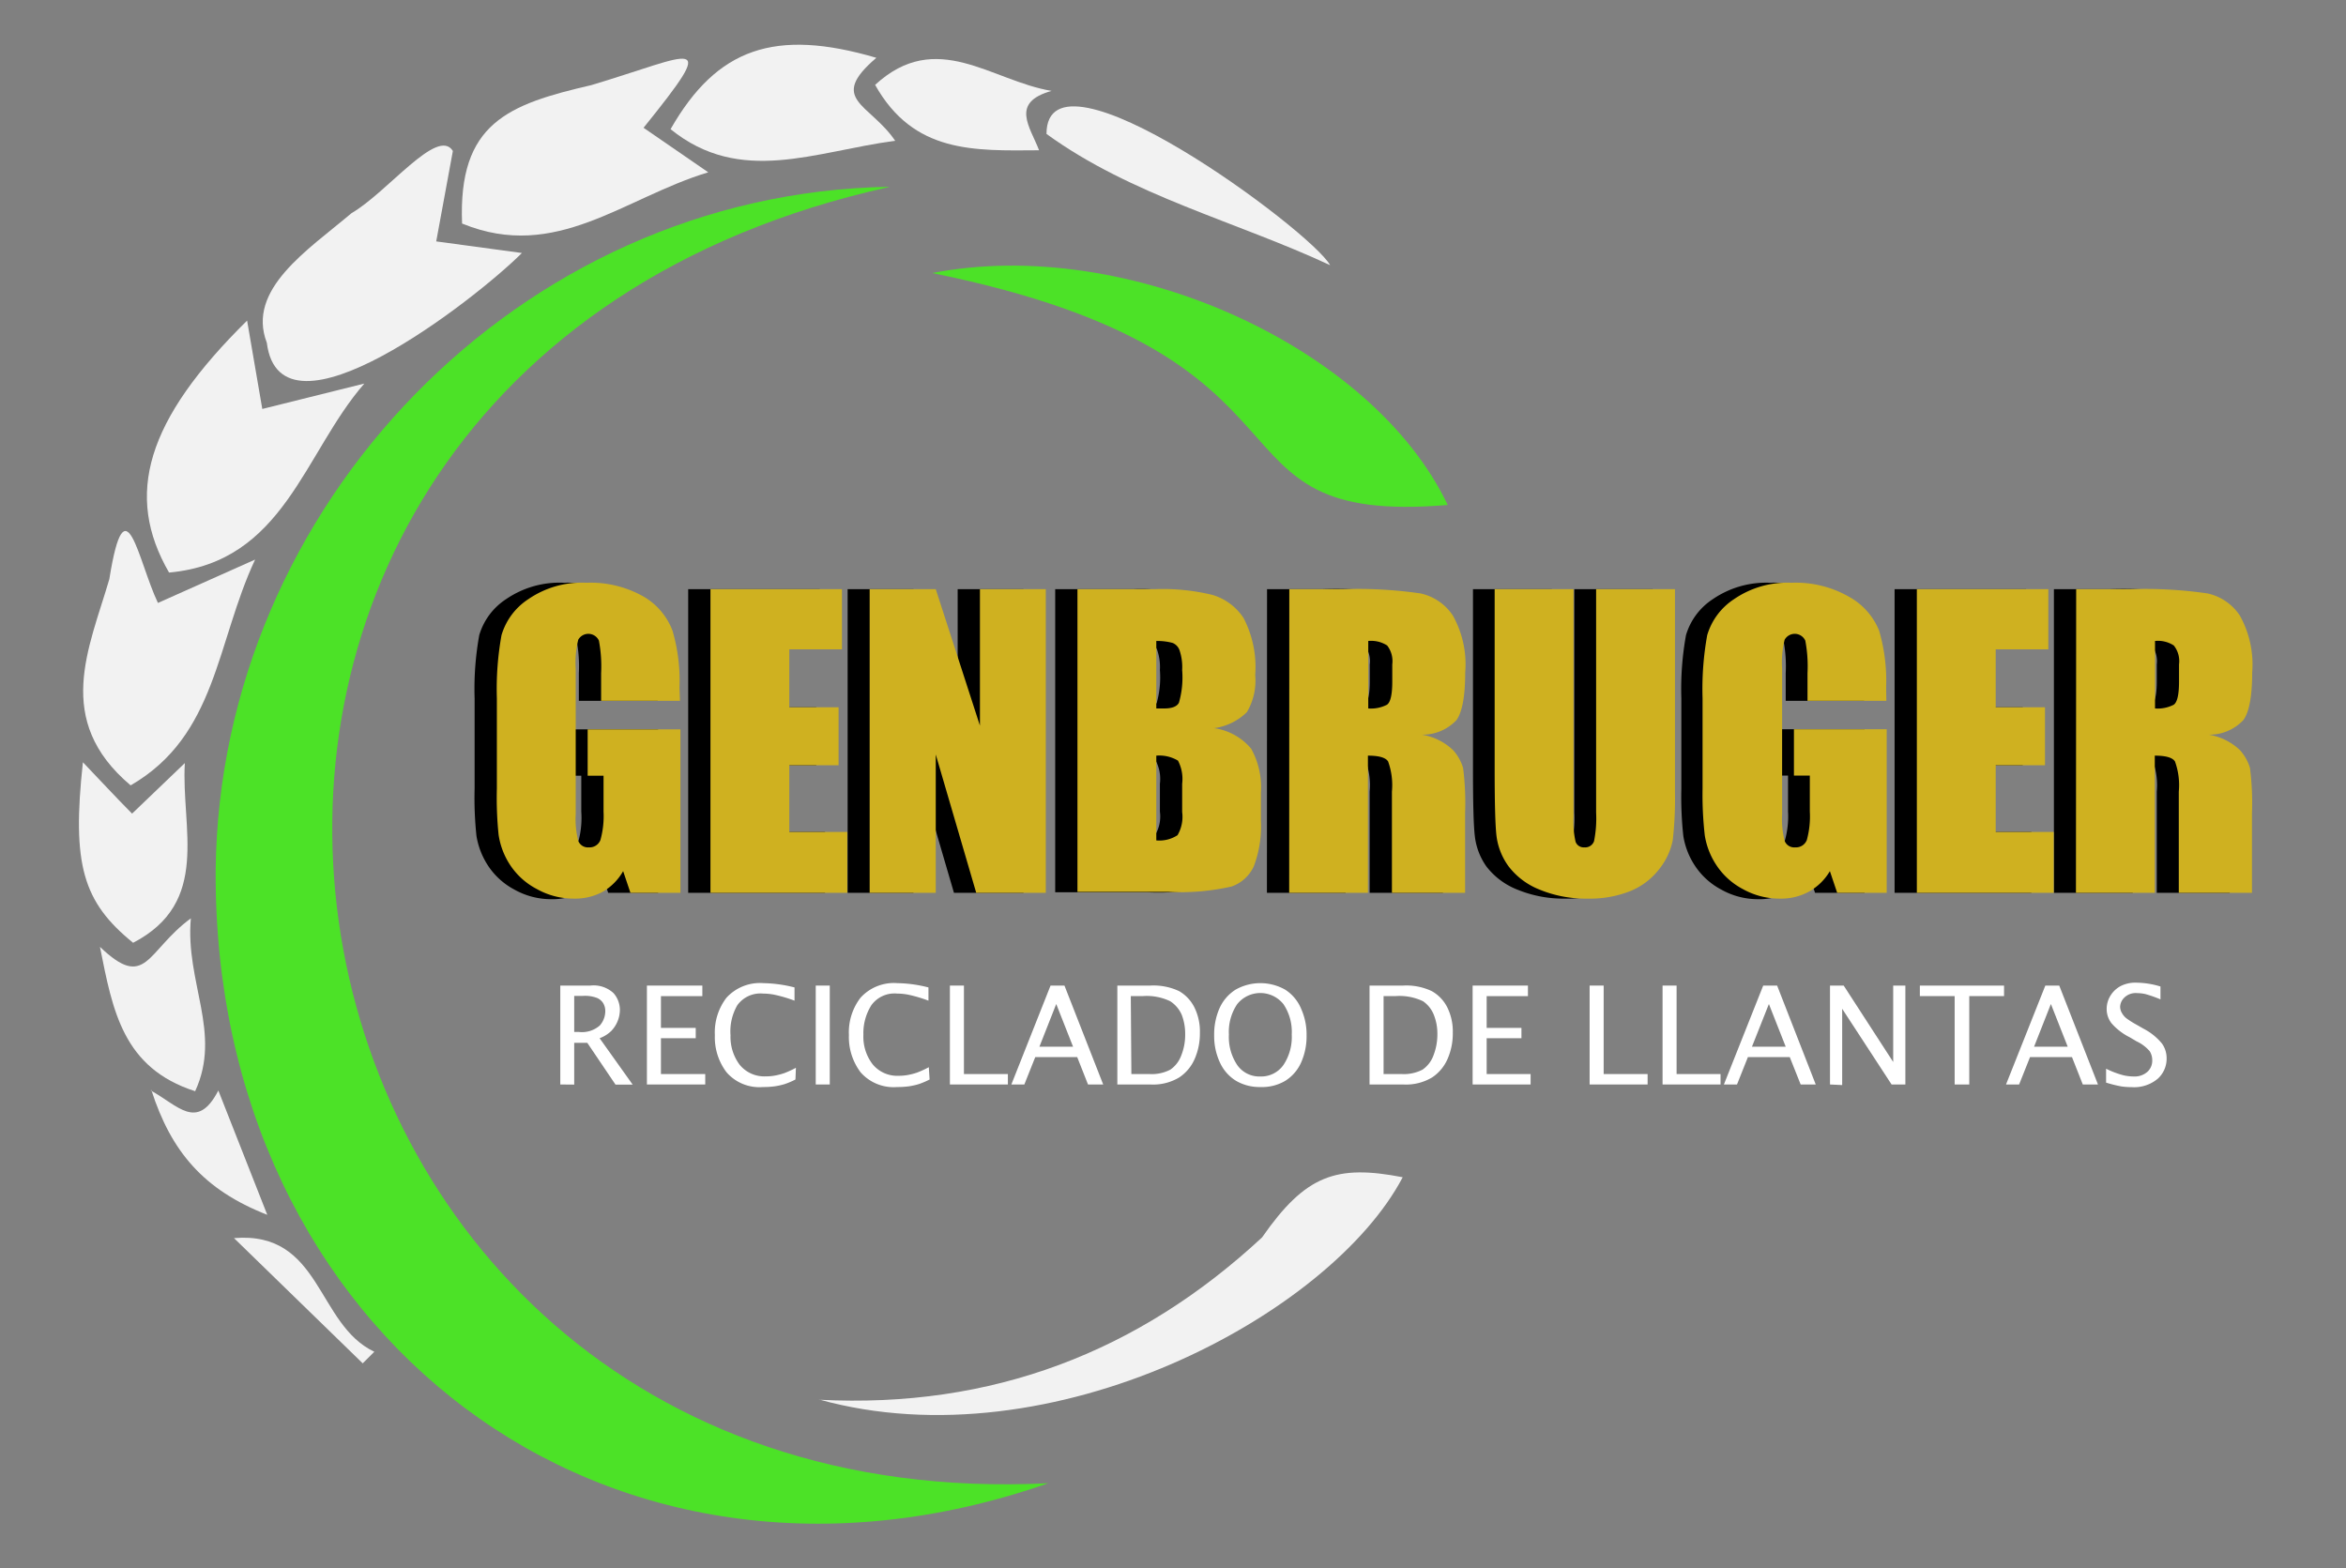 <svg xmlns="http://www.w3.org/2000/svg" viewBox="0 0 202.32 135.24"><rect x="0" y="0" width="202.32" height="135.24" fill="#808080" stroke="none"/><defs><style>.cls-1{fill:#4ce227;}.cls-2{fill:#f2f2f2;}.cls-3{fill:#cfb120;}.cls-4{fill:#fff;}</style></defs><title>logo-genbruger-2022</title><g id="Capa_2" data-name="Capa 2"><path class="cls-1" d="M76.67,16.13C3.21,32.4,19,131.48,90.4,127.92,52.31,141.22,18.33,115,18.6,75c.34-31.3,26.11-58.35,58.07-58.89"></path><path class="cls-1" d="M124.85,43.55c-22.16,1.86-8.74-12.76-44.45-20,16.7-3.26,37.92,6.3,44.45,20"></path><path class="cls-2" d="M39.05,13.05c-.45,2.43-.9,4.85-1.43,7.77l7.39,1c-4,4-20.82,17.1-22,7.74-1.77-4.61,3.55-8,7.31-11.18,3.09-1.79,7.41-7.45,8.73-5.37"></path><path class="cls-2" d="M21.31,27.65c.48,2.77.87,5.06,1.31,7.62l8.8-2.19c-5.23,6-6.91,15.4-16.84,16.3-3.86-6.67-2-13.13,6.73-21.73"></path><path class="cls-2" d="M39.85,19.29C39.5,10.6,43.83,9,51,7.34c8.86-2.65,11.16-4.58,4.5,3.68l5.58,3.84c-7.29,2.2-13.12,7.73-21.2,4.43"></path><path class="cls-2" d="M11.25,67.72C4.59,62.09,7.69,55.91,9.43,49.94c1.39-8.68,2.46-1.59,4.19,2.06L22,48.26c-3.36,7.18-3.3,15.16-10.71,19.46"></path><path class="cls-2" d="M75.56,5c-4.2,3.6-.55,3.92,1.64,7.14-6.93.92-13.35,3.88-19.37-1,4-7,9-8.72,17.73-6.16"></path><path class="cls-2" d="M11.39,70.17l4.55-4.36c-.33,5.61,2.28,12-4.46,15.5-4.34-3.52-5.29-6.75-4.33-15.57,1.54,1.61,2.82,3,4.24,4.43"></path><path class="cls-2" d="M114.71,22.87c-8.06-3.76-17.14-6-24.46-11.32,0-8.51,22.83,8.35,24.46,11.32"></path><path class="cls-2" d="M75.47,7.32c5.31-4.88,10-.35,15.22.52-3.6,1-1.85,3.1-1.08,5.12C84,13,78.79,13.24,75.47,7.32"></path><path class="cls-2" d="M16.83,94.11c-6.23-2-7.11-6.93-8.21-12.45,4,3.83,4,.36,7.84-2.46-.5,5.51,2.7,9.87.37,14.91"></path><path class="cls-2" d="M13,94.05c2.35,1.28,4,3.54,5.83,0,1.47,3.72,2.7,6.87,4.22,10.72-5.49-2.14-8.3-5.47-10-10.77"></path><path class="cls-2" d="M20.18,106.78c7.55-.63,7.1,7.44,12.1,9.8l-1,1L20.18,106.78"></path><path class="cls-2" d="M70.64,120.72c14.94.77,27.58-4.14,38.2-14,3.76-5.4,6.41-6.3,12.13-5.19-6.24,11.87-30.27,24.74-50.33,19.17"></path><path d="M56.72,60.44h-6.8V58.06a11.86,11.86,0,0,0-.19-2.81A1,1,0,0,0,48,55.17a8,8,0,0,0-.22,2.49V70.2A7.54,7.54,0,0,0,48,72.52a.89.89,0,0,0,.91.56,1,1,0,0,0,1-.63A7.66,7.66,0,0,0,50.13,70v-3.1H48.76v-4h8V77H52.45l-.63-1.87a4.8,4.8,0,0,1-1.75,1.82,5,5,0,0,1-2.5.6,6.46,6.46,0,0,1-3.21-.83,6.16,6.16,0,0,1-2.27-2.06,6.62,6.62,0,0,1-1-2.57A31,31,0,0,1,40.93,68V60.23a26.09,26.09,0,0,1,.4-5.45,5.6,5.6,0,0,1,2.32-3.11,8.15,8.15,0,0,1,5-1.41,9.24,9.24,0,0,1,5,1.23,5.77,5.77,0,0,1,2.56,2.91,15.4,15.4,0,0,1,.6,4.9Z"></path><path d="M59.35,50.81H70.69V56H66.15v5H70.4v5H66.15v5.75h5V77H59.35Z"></path><path d="M88.27,50.81V77h-6L78.78,65.07V77H73.1V50.81h5.68l3.81,11.77V50.81Z"></path><path d="M91,50.81h6.79a18,18,0,0,1,4.86.5,4.85,4.85,0,0,1,2.68,2,9.16,9.16,0,0,1,1,4.91,5.31,5.31,0,0,1-.72,3.2,5,5,0,0,1-2.83,1.38A5.08,5.08,0,0,1,106,64.6a6.84,6.84,0,0,1,.84,3.79v2.42a9.51,9.51,0,0,1-.61,3.93,3.27,3.27,0,0,1-1.93,1.75,20,20,0,0,1-5.42.46H91Zm6.8,4.47V61.1l.68,0c.67,0,1.09-.16,1.28-.49a8.21,8.21,0,0,0,.27-2.82,4.55,4.55,0,0,0-.23-1.72,1.06,1.06,0,0,0-.59-.62A5,5,0,0,0,97.8,55.28Zm0,9.89v7.31A2.86,2.86,0,0,0,99.63,72a3.13,3.13,0,0,0,.4-2V67.6a3.42,3.42,0,0,0-.36-2A3.13,3.13,0,0,0,97.8,65.17Z"></path><path d="M109.27,50.81h4.81a37.47,37.47,0,0,1,6.51.37,4.47,4.47,0,0,1,2.78,1.9A8.58,8.58,0,0,1,124.45,58c0,2-.26,3.4-.76,4.1a4,4,0,0,1-3,1.26,5.08,5.08,0,0,1,2.71,1.34,4.15,4.15,0,0,1,.87,1.54,24.79,24.79,0,0,1,.17,3.87V77h-6.32V68.27a6,6,0,0,0-.33-2.6c-.22-.34-.8-.5-1.74-.5V77h-6.79Zm6.79,4.47V61.1a3,3,0,0,0,1.61-.32c.31-.21.46-.89.46-2V57.3a2.21,2.21,0,0,0-.44-1.63A2.54,2.54,0,0,0,116.06,55.28Z"></path><path d="M142.53,50.81V68.28a30.45,30.45,0,0,1-.19,4.18,5.66,5.66,0,0,1-1.15,2.47,6,6,0,0,1-2.51,1.92,9.36,9.36,0,0,1-3.67.65,10.47,10.47,0,0,1-4.14-.77,6.26,6.26,0,0,1-2.68-2,5.63,5.63,0,0,1-1-2.62c-.11-.92-.16-2.86-.16-5.81V50.81h6.8v19.6A7.9,7.9,0,0,0,134,72.6a.74.74,0,0,0,.75.48.8.8,0,0,0,.84-.53,10,10,0,0,0,.18-2.47V50.81Z"></path><path d="M160.76,60.44H154V58.06a11.86,11.86,0,0,0-.19-2.81,1,1,0,0,0-1.78-.08,8,8,0,0,0-.22,2.49V70.2a7.54,7.54,0,0,0,.22,2.32.89.89,0,0,0,.91.56,1,1,0,0,0,1-.63,7.66,7.66,0,0,0,.26-2.46v-3.1H152.8v-4h8V77h-4.27l-.63-1.87a4.8,4.8,0,0,1-1.75,1.82,5,5,0,0,1-2.5.6,6.46,6.46,0,0,1-3.21-.83,6.16,6.16,0,0,1-2.27-2.06,6.47,6.47,0,0,1-1-2.57A31,31,0,0,1,145,68V60.23a26.09,26.09,0,0,1,.4-5.45,5.6,5.6,0,0,1,2.32-3.11,8.13,8.13,0,0,1,4.95-1.41,9.24,9.24,0,0,1,5,1.23,5.77,5.77,0,0,1,2.56,2.91,15.4,15.4,0,0,1,.6,4.9Z"></path><path d="M163.39,50.81h11.34V56h-4.54v5h4.25v5h-4.25v5.75h5V77H163.39Z"></path><path d="M177.13,50.81H182a37.55,37.55,0,0,1,6.51.37,4.49,4.49,0,0,1,2.78,1.9A8.59,8.59,0,0,1,192.31,58c0,2-.25,3.4-.76,4.1a4,4,0,0,1-3,1.26,5.08,5.08,0,0,1,2.71,1.34,4,4,0,0,1,.86,1.54,23.51,23.51,0,0,1,.17,3.87V77H186V68.27a6,6,0,0,0-.33-2.6c-.22-.34-.8-.5-1.74-.5V77h-6.8Zm6.8,4.47V61.1a3,3,0,0,0,1.61-.32c.31-.21.46-.89.46-2V57.3a2.21,2.21,0,0,0-.44-1.63A2.54,2.54,0,0,0,183.93,55.28Z"></path><path class="cls-3" d="M58.64,60.44h-6.8V58.06a11.86,11.86,0,0,0-.19-2.81,1,1,0,0,0-1.78-.08,8,8,0,0,0-.22,2.49V70.2a7.54,7.54,0,0,0,.22,2.32.89.89,0,0,0,.91.56,1,1,0,0,0,1-.63A7.66,7.66,0,0,0,52.05,70v-3.1H50.68v-4h8V77H54.37l-.63-1.87A4.8,4.8,0,0,1,52,76.9a5,5,0,0,1-2.5.6,6.46,6.46,0,0,1-3.21-.83A6.16,6.16,0,0,1,44,74.61,6.47,6.47,0,0,1,43,72,31,31,0,0,1,42.85,68V60.23a26.09,26.09,0,0,1,.4-5.45,5.6,5.6,0,0,1,2.32-3.11,8.13,8.13,0,0,1,5-1.41,9.24,9.24,0,0,1,5,1.23A5.77,5.77,0,0,1,58,54.4a15.4,15.4,0,0,1,.6,4.9Z"></path><path class="cls-3" d="M61.27,50.81H72.61V56H68.07v5h4.25v5H68.07v5.75h5V77H61.27Z"></path><path class="cls-3" d="M90.19,50.81V77h-6L80.7,65.07V77H75V50.81H80.7l3.81,11.77V50.81Z"></path><path class="cls-3" d="M92.92,50.81H99.7a18,18,0,0,1,4.87.5,4.85,4.85,0,0,1,2.68,2,9.16,9.16,0,0,1,1,4.91,5.31,5.31,0,0,1-.72,3.2,5,5,0,0,1-2.83,1.38,5.08,5.08,0,0,1,3.2,1.77,6.84,6.84,0,0,1,.84,3.79v2.42a9.68,9.68,0,0,1-.61,3.93,3.3,3.3,0,0,1-1.93,1.75,20,20,0,0,1-5.42.46H92.92Zm6.8,4.47V61.1l.68,0c.67,0,1.09-.16,1.27-.49a7.85,7.85,0,0,0,.28-2.82,4.55,4.55,0,0,0-.23-1.72,1.06,1.06,0,0,0-.59-.62A5,5,0,0,0,99.72,55.28Zm0,9.89v7.31a2.86,2.86,0,0,0,1.83-.45,3.13,3.13,0,0,0,.4-2V67.6a3.42,3.42,0,0,0-.36-2A3.13,3.13,0,0,0,99.72,65.17Z"></path><path class="cls-3" d="M111.19,50.81H116a37.47,37.47,0,0,1,6.51.37,4.49,4.49,0,0,1,2.78,1.9A8.59,8.59,0,0,1,126.36,58c0,2-.25,3.4-.75,4.1a4,4,0,0,1-3,1.26,5.08,5.08,0,0,1,2.71,1.34,4,4,0,0,1,.86,1.54,23.51,23.51,0,0,1,.17,3.87V77h-6.31V68.27a6,6,0,0,0-.33-2.6c-.22-.34-.8-.5-1.74-.5V77h-6.79ZM118,55.28V61.1a3,3,0,0,0,1.61-.32c.31-.21.46-.89.46-2V57.3a2.21,2.21,0,0,0-.44-1.63A2.54,2.54,0,0,0,118,55.28Z"></path><path class="cls-3" d="M144.45,50.81V68.28a32.19,32.19,0,0,1-.19,4.18,5.78,5.78,0,0,1-1.15,2.47,6,6,0,0,1-2.51,1.92,9.42,9.42,0,0,1-3.68.65,10.45,10.45,0,0,1-4.13-.77,6.26,6.26,0,0,1-2.68-2,5.63,5.63,0,0,1-1.05-2.62c-.11-.92-.16-2.86-.16-5.81V50.81h6.8v19.6a7.9,7.9,0,0,0,.18,2.19.74.74,0,0,0,.75.48.81.81,0,0,0,.84-.53,10,10,0,0,0,.18-2.47V50.81Z"></path><path class="cls-3" d="M162.68,60.44h-6.8V58.06a11.86,11.86,0,0,0-.19-2.81,1,1,0,0,0-1.78-.08,8,8,0,0,0-.22,2.49V70.2a7.54,7.54,0,0,0,.22,2.32.88.88,0,0,0,.91.56,1,1,0,0,0,1-.63,7.66,7.66,0,0,0,.26-2.46v-3.1h-1.37v-4h8V77h-4.27l-.63-1.87A4.8,4.8,0,0,1,156,76.9a5,5,0,0,1-2.5.6,6.46,6.46,0,0,1-3.21-.83,6.16,6.16,0,0,1-2.27-2.06,6.47,6.47,0,0,1-1-2.57,31,31,0,0,1-.19-4.05V60.23a26.09,26.09,0,0,1,.4-5.45,5.6,5.6,0,0,1,2.32-3.11,8.11,8.11,0,0,1,4.95-1.41,9.24,9.24,0,0,1,5,1.23,5.82,5.82,0,0,1,2.56,2.91,15.4,15.4,0,0,1,.6,4.9Z"></path><path class="cls-3" d="M165.31,50.81h11.34V56h-4.54v5h4.25v5h-4.25v5.75h5V77H165.31Z"></path><path class="cls-3" d="M179.05,50.81h4.82a37.55,37.55,0,0,1,6.51.37,4.49,4.49,0,0,1,2.78,1.9A8.67,8.67,0,0,1,194.23,58c0,2-.25,3.4-.76,4.1a4,4,0,0,1-3,1.26,5.08,5.08,0,0,1,2.71,1.34,4,4,0,0,1,.86,1.54,23.51,23.51,0,0,1,.17,3.87V77h-6.31V68.27a6,6,0,0,0-.33-2.6c-.22-.34-.8-.5-1.74-.5V77h-6.8Zm6.8,4.47V61.1a3,3,0,0,0,1.61-.32c.31-.21.46-.89.46-2V57.3a2.16,2.16,0,0,0-.45-1.63A2.49,2.49,0,0,0,185.85,55.28Z"></path><path class="cls-4" d="M48.32,93.53V85h2.59a2.52,2.52,0,0,1,2,.65,2.2,2.2,0,0,1,.55,1.47,2.67,2.67,0,0,1-.75,1.8,2.85,2.85,0,0,1-1,.62l2.85,4H53.08l-2.43-3.6H49.52v3.6ZM49.52,89h.4a2.33,2.33,0,0,0,1.81-.56,1.88,1.88,0,0,0,.47-1.23,1.31,1.31,0,0,0-.18-.69,1.15,1.15,0,0,0-.55-.46,2.9,2.9,0,0,0-1.19-.17h-.76Z"></path><path class="cls-4" d="M55.79,93.53V85h4.78v.91H57v2.74h3v.89H57v3.09h3.82v.9Z"></path><path class="cls-4" d="M68.6,93.1a6.26,6.26,0,0,1-.94.4,5.69,5.69,0,0,1-.86.19,7.06,7.06,0,0,1-1,.06,3.74,3.74,0,0,1-3.15-1.28,5,5,0,0,1-1-3.2,4.9,4.9,0,0,1,1-3.22,3.91,3.91,0,0,1,3.19-1.26,11.54,11.54,0,0,1,2.68.37V86.3a12.23,12.23,0,0,0-1.78-.52,5.21,5.21,0,0,0-.93-.09,2.46,2.46,0,0,0-2.22,1A4.5,4.5,0,0,0,63,89.29a4,4,0,0,0,.79,2.54,2.74,2.74,0,0,0,2.25,1,4.25,4.25,0,0,0,.8-.07,5.54,5.54,0,0,0,.8-.21,8,8,0,0,0,1-.46Z"></path><path class="cls-4" d="M70.35,93.53V85h1.21v8.53Z"></path><path class="cls-4" d="M80.17,93.1a6.72,6.72,0,0,1-.94.4,6,6,0,0,1-.86.19,7.06,7.06,0,0,1-1,.06,3.78,3.78,0,0,1-3.16-1.28,5.05,5.05,0,0,1-1-3.2,4.9,4.9,0,0,1,1-3.22,3.88,3.88,0,0,1,3.18-1.26,11.4,11.4,0,0,1,2.68.37V86.3a12.22,12.22,0,0,0-1.77-.52,5.21,5.21,0,0,0-.93-.09,2.46,2.46,0,0,0-2.22,1,4.5,4.5,0,0,0-.69,2.55,3.9,3.9,0,0,0,.79,2.54,2.74,2.74,0,0,0,2.25,1,4.33,4.33,0,0,0,.8-.07,5.54,5.54,0,0,0,.8-.21,8.73,8.73,0,0,0,1-.46Z"></path><path class="cls-4" d="M81.92,93.53V85h1.21v7.63h3.79v.9Z"></path><path class="cls-4" d="M87.22,93.53,90.6,85h1.2l3.34,8.53H93.83l-.93-2.36H89.28l-.94,2.36Zm2.42-3.26h2.9l-1.45-3.68Z"></path><path class="cls-4" d="M96.36,93.53V85H99.2a5.18,5.18,0,0,1,2.49.48A3.35,3.35,0,0,1,103,86.87a4.67,4.67,0,0,1,.48,2.2,5.45,5.45,0,0,1-.44,2.23,3.66,3.66,0,0,1-1.34,1.62,4.36,4.36,0,0,1-2.5.61Zm1.21-.9h1.55a3.46,3.46,0,0,0,1.81-.38,2.54,2.54,0,0,0,.94-1.22,4.76,4.76,0,0,0,.34-1.85,4.56,4.56,0,0,0-.29-1.64,2.65,2.65,0,0,0-1-1.19,4.67,4.67,0,0,0-2.4-.44h-1Z"></path><path class="cls-4" d="M108.69,93.75a4,4,0,0,1-2.1-.54,3.61,3.61,0,0,1-1.39-1.59,5.4,5.4,0,0,1-.49-2.35,5.57,5.57,0,0,1,.46-2.31,3.65,3.65,0,0,1,1.39-1.61,4.35,4.35,0,0,1,4.27,0A3.57,3.57,0,0,1,112.21,87a5.42,5.42,0,0,1,.47,2.31,5.56,5.56,0,0,1-.46,2.3,3.58,3.58,0,0,1-1.37,1.6A3.92,3.92,0,0,1,108.69,93.75Zm0-.91a2.34,2.34,0,0,0,2-1,4.35,4.35,0,0,0,.71-2.62,4.28,4.28,0,0,0-.71-2.61,2.55,2.55,0,0,0-4,0,4.28,4.28,0,0,0-.71,2.61,4.35,4.35,0,0,0,.71,2.62A2.32,2.32,0,0,0,108.69,92.84Z"></path><path class="cls-4" d="M118.11,93.53V85H121a5.11,5.11,0,0,1,2.48.48,3.31,3.31,0,0,1,1.33,1.39,4.67,4.67,0,0,1,.48,2.2,5.45,5.45,0,0,1-.44,2.23,3.66,3.66,0,0,1-1.34,1.62,4.38,4.38,0,0,1-2.5.61Zm1.21-.9h1.55a3.49,3.49,0,0,0,1.81-.38,2.54,2.54,0,0,0,.94-1.22,5,5,0,0,0,.34-1.85,4.35,4.35,0,0,0-.3-1.64,2.56,2.56,0,0,0-.94-1.19,4.67,4.67,0,0,0-2.4-.44h-1Z"></path><path class="cls-4" d="M127,93.53V85h4.77v.91h-3.56v2.74h3v.89h-3v3.09H132v.9Z"></path><path class="cls-4" d="M137.09,93.53V85h1.21v7.63h3.79v.9Z"></path><path class="cls-4" d="M143.38,93.53V85h1.21v7.63h3.79v.9Z"></path><path class="cls-4" d="M148.67,93.53,152.06,85h1.2l3.33,8.53h-1.3l-.94-2.36h-3.61l-.94,2.36Zm2.42-3.26H154l-1.45-3.68Z"></path><path class="cls-4" d="M157.82,93.53V85H159l4.27,6.59V85h1.05v8.53h-1.19L158.87,87v6.58Z"></path><path class="cls-4" d="M168.57,93.53V85.91h-3V85h7.26v.91h-3v7.62Z"></path><path class="cls-4" d="M173,93.53,176.39,85h1.2l3.34,8.53h-1.31l-.93-2.36h-3.62l-.94,2.36Zm2.42-3.26h2.9l-1.45-3.68Z"></path><path class="cls-4" d="M181.63,93.37v-1.2a7.64,7.64,0,0,0,1.51.57,4.09,4.09,0,0,0,.88.1,1.65,1.65,0,0,0,1.17-.4,1.29,1.29,0,0,0,.42-1,1.44,1.44,0,0,0-.22-.78,3.36,3.36,0,0,0-1.13-.85l-.59-.35a5.09,5.09,0,0,1-1.58-1.22,2,2,0,0,1-.41-1.22,2.18,2.18,0,0,1,.32-1.14,2.31,2.31,0,0,1,.87-.83,2.77,2.77,0,0,1,1.36-.3,7.26,7.26,0,0,1,2.09.33v1.11a10.79,10.79,0,0,0-1.31-.46,3.51,3.51,0,0,0-.71-.08,1.4,1.4,0,0,0-1.1.39,1.16,1.16,0,0,0-.36.79,1.1,1.1,0,0,0,.17.56,1.5,1.5,0,0,0,.45.49,7.76,7.76,0,0,0,.79.49l.61.35A5.06,5.06,0,0,1,186.45,90a2.18,2.18,0,0,1,.4,1.3,2.32,2.32,0,0,1-.76,1.73,3.16,3.16,0,0,1-2.24.73,6.44,6.44,0,0,1-.89-.06A11.69,11.69,0,0,1,181.63,93.37Z"></path></g></svg>